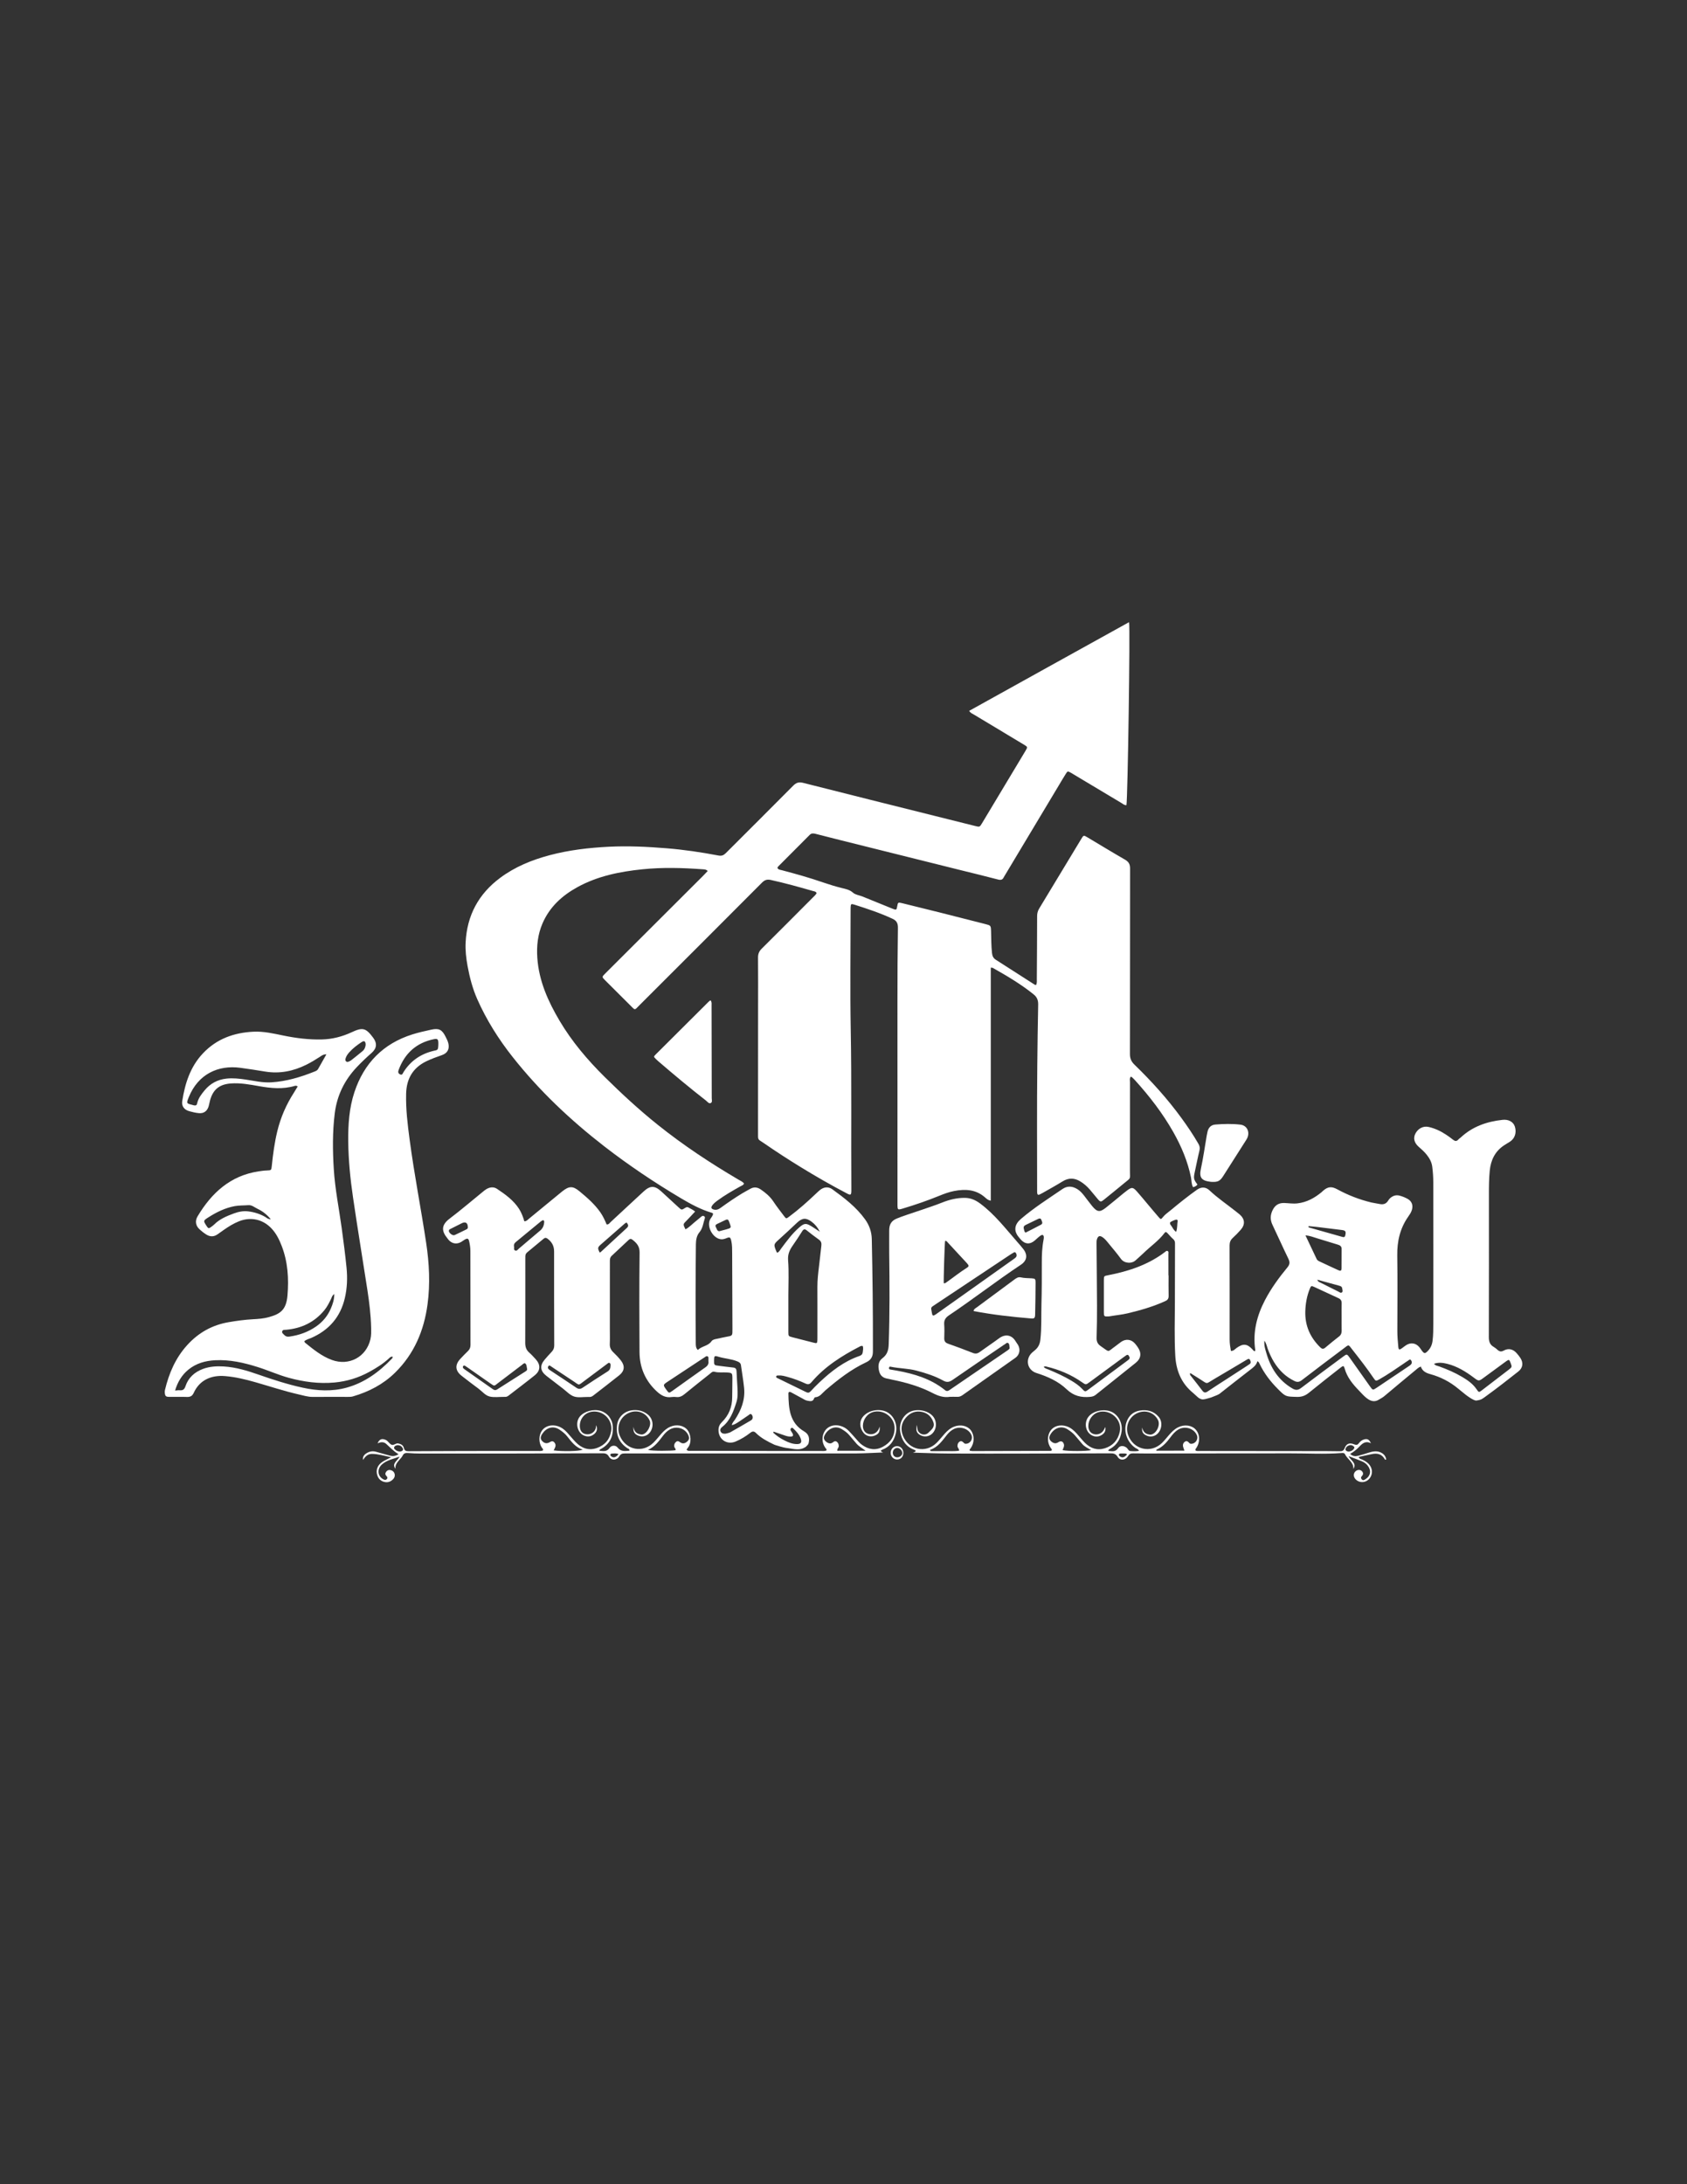 <?xml version="1.0" encoding="utf-8"?>
<!-- Generator: Adobe Illustrator 25.2.0, SVG Export Plug-In . SVG Version: 6.00 Build 0)  -->
<svg version="1.1" id="Layer_1" xmlns="http://www.w3.org/2000/svg" xmlns:xlink="http://www.w3.org/1999/xlink" x="0px" y="0px"
	 viewBox="0 0 612 792" style="enable-background:new 0 0 612 792;" xml:space="preserve">
<rect x="0" y="0" width="612" height="792" fill="#333333" stroke="none"/>
<style type="text/css">
	.st0{fill:#FFFFFF;}
</style>
<g>
	<g id="j8eHAj_1_">
		<g>
			<path class="st0" d="M253.17,489.52c1.38-1.45,3.69-1.38,4.94-3.18c0.4-0.57,1.13-0.71,1.8-0.85c1.56-0.33,3.12-0.69,4.69-0.97
				c0.74-0.13,1.08-0.49,1.09-1.22c0-0.49,0.02-0.98,0.02-1.47c-0.03-9.1-0.06-18.19-0.1-27.29c-0.01-1.53,0.03-3.08-0.32-4.59
				c-0.32-1.38-0.54-1.47-1.84-0.95c-0.58,0.23-1.16,0.41-1.79,0.37c-2.98-0.2-5.43-4.59-4.05-7.21c0.36-0.69,1.02-1.24,1.07-2.07
				c-0.16-0.26-0.4-0.31-0.63-0.38c-3.91-1.18-7.47-3.11-10.96-5.18c-9.68-5.75-19.02-12-27.91-18.89
				c-12.28-9.52-23.53-20.13-33.19-32.35c-5.13-6.48-9.51-13.44-12.86-21c-1.69-3.82-2.75-7.88-3.51-12
				c-0.52-2.85-0.85-5.7-0.7-8.61c0.5-9.75,4.68-17.52,12.49-23.34c5.4-4.03,11.52-6.52,17.98-8.24c7.04-1.87,14.21-2.7,21.47-3.07
				c7.02-0.35,14.01-0.01,20.98,0.56c6.3,0.51,12.56,1.44,18.77,2.62c1.24,0.24,1.93-0.11,2.73-0.9
				c8.12-8.13,16.29-16.22,24.38-24.39c1.14-1.16,2.12-1.45,3.7-1.04c15.89,4.04,31.8,7.99,47.7,11.97
				c4.88,1.22,9.77,2.44,14.65,3.66c1.62,0.4,1.64,0.41,2.49-1.01c5.26-8.74,10.51-17.48,15.75-26.23c0.83-1.39,0.83-1.43-0.55-2.26
				c-6.05-3.64-12.11-7.27-18.17-10.91c-0.56-0.34-1.24-0.54-1.69-1.35c19.32-10.74,38.62-21.42,57.99-32.15
				c0.46,1.88-0.49,64.12-0.95,66.35c-0.74,0.08-1.25-0.44-1.8-0.77c-5.8-3.46-11.6-6.94-17.4-10.41c-0.32-0.19-0.63-0.39-0.95-0.57
				c-1.17-0.63-1.19-0.64-1.88,0.45c-0.79,1.25-1.54,2.52-2.29,3.78c-6.54,10.91-13.08,21.81-19.62,32.72
				c-0.19,0.32-0.4,0.62-0.56,0.95c-0.45,0.95-1.09,1.08-2.1,0.81c-4.51-1.19-9.05-2.27-13.58-3.4
				c-14.41-3.59-28.82-7.19-43.23-10.78c-3.16-0.79-6.31-1.59-9.46-2.4c-0.75-0.19-1.4-0.23-2.03,0.4
				c-3.81,3.84-7.64,7.66-11.46,11.49c-0.12,0.12-0.17,0.31-0.26,0.47c0.32,0.69,1.02,0.69,1.57,0.84c5.05,1.33,10.07,2.73,15,4.44
				c2.21,0.76,4.44,1.44,6.71,2.01c1.45,0.36,2.91,0.6,4.16,1.72c0.86,0.76,2.25,0.91,3.39,1.36c3.7,1.49,7.39,3.01,11.09,4.5
				c1.19,0.48,1.32,0.38,1.54-0.89c0.25-1.48,0.3-1.54,1.74-1.19c4.54,1.1,9.07,2.22,13.59,3.36c5.54,1.39,11.07,2.81,16.61,4.22
				c2.01,0.51,2.04,0.53,2.11,2.58c0.08,2.64,0.05,5.28,0.34,7.92c0.11,1.05,0.46,1.87,1.39,2.45c4.72,3.01,9.42,6.03,14.12,9.05
				c0.09,0.06,0.23,0.05,0.48,0.1c0.38-0.7,0.27-1.5,0.27-2.26c0.05-7.56,0.1-15.12,0.11-22.68c0-1.02,0.21-1.9,0.75-2.78
				c5.1-8.4,10.17-16.82,15.26-25.24c0.84-1.39,0.86-1.4,2.24-0.58c4.54,2.7,9.05,5.46,13.63,8.09c1.33,0.77,1.84,1.63,1.84,3.2
				c-0.04,22.43,0,44.87-0.05,67.3c0,1.63,0.51,2.74,1.64,3.84c6.19,5.99,11.95,12.36,17.03,19.33c2.21,3.03,4.31,6.13,6.18,9.38
				c0.46,0.8,0.6,1.51,0.37,2.43c-0.63,2.56-1.12,5.16-1.69,7.73c-0.51,2.32-0.42,2.79,0.96,4.58c-0.35,0.54-0.89,0.78-1.59,0.98
				c-0.62-1.09-0.52-2.35-0.75-3.51c-1.19-5.84-3.47-11.25-6.38-16.41c-3.89-6.88-8.69-13.09-13.99-18.93
				c-0.33-0.36-0.69-0.7-1.05-1.03c-0.08-0.08-0.21-0.11-0.42-0.2c-0.51,0.63-0.29,1.39-0.29,2.07c-0.02,10.69,0,21.39-0.02,32.08
				c-0.01,3.32,0.49,2.32-2.2,4.57c-2.41,2.01-4.86,3.96-7.29,5.94c-0.99,0.8-1.25,0.81-2.1-0.17c-1.01-1.16-1.94-2.38-2.95-3.54
				c-1.02-1.16-2.16-2.18-3.49-2.98c-2.14-1.29-4.23-1.34-6.41,0.01c-2.35,1.46-4.78,2.78-7.17,4.15c-0.37,0.21-0.75,0.41-1.14,0.6
				c-0.52,0.25-0.83,0.07-0.89-0.5c-0.04-0.37-0.03-0.74-0.03-1.1c0-15.06-0.1-30.12,0.06-45.17c0.08-7.37,0.16-14.75,0.32-22.12
				c0.03-1.56-0.43-2.7-1.64-3.67c-4.61-3.72-9.69-6.71-14.83-9.61c-0.14-0.08-0.35-0.04-0.72-0.08c0,28.16,0,56.25,0,84.48
				c-0.99-0.13-1.53-0.68-2.05-1.14c-3.32-2.95-7.18-3.14-11.27-2.35c-1.88,0.37-3.66,1.03-5.42,1.75
				c-4.27,1.74-8.62,3.23-13.03,4.56c-2.06,0.62-2.07,0.61-2.08-1.63c0-0.06,0-0.12,0-0.18c-0.01-24.46-0.02-48.92-0.01-73.38
				c0-8.85,0.04-17.7,0.17-26.55c0.02-1.65-0.47-2.6-1.96-3.29c-4.47-2.08-9.12-3.62-13.8-5.11c-1.25-0.4-1.34-0.28-1.4,1.05
				c-0.02,0.55-0.01,1.11-0.01,1.66c0,14.2-0.21,28.4,0.05,42.59c0.36,19.11,0.09,38.21,0.22,57.32c0,0.43,0.01,0.86,0,1.29
				c-0.05,1.36-0.27,1.5-1.53,0.84c-5.72-2.99-11.31-6.2-16.81-9.57c-4.5-2.76-8.94-5.64-13.29-8.64c-2.42-1.67-2.22-0.92-2.22-4.12
				c0-15.06,0.01-30.12,0.02-45.17c0-6.02,0.04-12.05-0.02-18.07c-0.01-1.34,0.39-2.29,1.34-3.23c6.2-6.14,12.35-12.33,18.51-18.51
				c0.51-0.51,1.08-0.98,1.4-1.61c-0.26-0.64-0.82-0.64-1.27-0.77c-5.06-1.46-10.14-2.87-15.3-4.01c-1.41-0.31-2.26-0.02-3.23,0.95
				c-14.75,14.8-29.54,29.57-44.33,44.33c-2.07,2.07-1.53,2.09-3.6,0.05c-3.02-2.98-6.01-5.98-9.01-8.98
				c-1.19-1.19-1.18-1.2,0.04-2.42c11.79-11.76,23.58-23.53,35.37-35.29c0.6-0.6,1.18-1.22,1.83-1.9c-0.62-0.62-1.3-0.59-1.94-0.63
				c-7.24-0.53-14.49-0.73-21.73,0.01c-8.23,0.84-16.28,2.45-23.64,6.5c-5.57,3.07-10.07,7.19-12.64,13.16
				c-1.71,3.98-2.16,8.15-1.87,12.43c0.57,8.37,3.89,15.77,8.09,22.86c4.48,7.56,10.13,14.2,16.35,20.35
				c6.16,6.09,12.53,11.97,19.31,17.39c9.23,7.38,19.07,13.88,29.26,19.86c0.68,0.4,1.43,0.7,1.99,1.37
				c-0.23,0.66-0.88,0.79-1.39,1.08c-2.83,1.61-5.67,3.2-8.29,5.15c-0.69,0.51-1.38,1.05-1.87,1.76c-0.53,0.77-0.33,1.22,0.57,1.47
				c0.99,0.27,1.78-0.1,2.56-0.67c2.54-1.84,5.12-3.61,7.8-5.23c0.94-0.57,1.93-1.07,2.89-1.62c1.32-0.75,2.59-0.59,3.8,0.24
				c1.72,1.19,3.32,2.49,4.51,4.28c1.22,1.84,2.59,3.59,3.92,5.35c0.8,1.06,0.8,1.01,1.86,0.23c3.5-2.6,6.74-5.5,9.89-8.5
				c0.4-0.38,0.8-0.76,1.23-1.11c1.44-1.18,3.08-1.38,4.58-0.3c4.38,3.18,8.68,6.46,11.88,10.93c1.51,2.11,2.34,4.49,2.4,7.05
				c0.28,13.21,0.44,26.42,0.41,39.64c0,0.43-0.01,0.86-0.01,1.29c0,1.76-0.73,3.01-2.39,3.78c-5.51,2.57-10.25,6.28-14.84,10.2
				c-1.13,0.97-1.98,2.41-3.72,2.51c-0.13,0.01-0.32,0.21-0.36,0.36c-0.44,1.34-1.47,1.06-2.43,0.89c-0.73-0.13-1.36-0.55-2-0.91
				c-1.28-0.72-2.58-1.42-3.89-2.11c-0.5-0.27-1.03-0.32-1.02,0.46c0.09,5.32,0.39,10.57,5.73,13.7c1.85,1.08,1.94,2.65,1.63,4.11
				c-0.14,0.68-0.35,0.74-1.06,1.49c-2.14,1.35-3.62,0.89-7.34,0.33c-0.41,0-3.67-0.94-4.05-1.12c-2.39-1.14-4.76-2.33-6.66-4.23
				c-0.73-0.73-1.29-0.69-2.05-0.1c-1.65,1.29-3.43,2.38-5.37,3.19c-3.15,1.31-6.23-0.79-6.19-4.23c0.01-1.09,0.41-2.02,1.21-2.8
				c2.54-2.49,3.76-5.5,3.76-9.09c0-2.27,0.09-4.55,0.07-6.82c-0.01-1.9-0.12-1.98-1.94-2.11c-1.53-0.11-3.07,0.14-4.58-0.26
				c-0.75-0.2-1.24,0.43-1.76,0.84c-3.03,2.41-6.08,4.8-9.06,7.26c-0.91,0.75-1.81,1.2-3,1.06c-0.55-0.06-1.12-0.08-1.66,0
				c-2.19,0.34-3.83-0.56-5.41-2.02c-4.18-3.86-6.24-8.65-6.28-14.25c-0.08-12.05-0.11-24.09,0.03-36.14
				c0.03-2.29-1.1-3.46-2.62-4.65c-0.46-0.36-0.87-0.35-1.31,0.06c-2.06,1.94-4.11,3.88-6.19,5.8c-0.74,0.68-0.66,1.54-0.66,2.39
				c-0.01,7.99-0.01,15.98-0.01,23.97c0,1.84,0.06,3.69-0.02,5.53c-0.06,1.27,0.36,2.23,1.28,3.09c0.98,0.93,1.92,1.92,2.75,2.98
				c1.51,1.93,1.33,3.8-0.57,5.33c-3.11,2.5-6.3,4.91-9.45,7.37c-0.45,0.36-0.94,0.57-1.52,0.52c-0.18-0.02-0.37,0-0.55,0
				c-1.66-0.02-3.44,0.33-4.94-0.18c-1.49-0.51-2.7-1.86-4.02-2.87c-2-1.53-4-3.06-5.99-4.61c-2.24-1.75-2.46-3.68-0.65-5.84
				c0.83-0.99,1.7-1.94,2.59-2.88c0.63-0.66,0.91-1.39,0.91-2.31c-0.04-11.37-0.06-22.74-0.05-34.11c0-1.96-0.81-3.4-2.33-4.56
				c-0.53-0.41-0.94-0.45-1.46-0.02c-1.98,1.66-3.97,3.29-5.96,4.94c-0.46,0.38-0.68,0.85-0.68,1.44c0,0.43-0.01,0.86-0.01,1.29
				c0,10.02,0.02,20.04-0.03,30.05c-0.01,1.46,0.34,2.6,1.45,3.57c0.83,0.73,1.57,1.56,2.32,2.37c1.88,2.06,1.81,4.17-0.34,5.89
				c-3.11,2.5-6.31,4.9-9.47,7.34c-0.4,0.31-0.84,0.51-1.36,0.46c-0.12-0.01-0.25,0-0.37,0c-1.72-0.02-3.51,0.26-5.14-0.13
				c-1.58-0.38-2.7-1.85-4.03-2.84c-2.07-1.54-4.13-3.09-6.16-4.69c-2.33-1.83-2.47-3.95-0.44-6.13c0.88-0.94,1.77-1.88,2.71-2.77
				c0.67-0.64,0.98-1.34,0.97-2.27c-0.02-11.37-0.01-22.74-0.04-34.11c0-1.1-0.17-2.21-0.4-3.28c-0.27-1.29-0.64-1.41-1.75-0.74
				c-0.42,0.25-0.81,0.57-1.23,0.81c-1.62,0.9-3.27,0.62-4.5-0.75c-0.16-0.18-0.3-0.39-0.45-0.58c-2.07-2.54-2.4-4.73,0.8-7.15
				c4.11-3.11,8.03-6.48,12.04-9.73c0.43-0.35,0.86-0.71,1.33-0.99c1.25-0.73,2.61-0.89,3.83-0.08c3.02,2.02,5.97,4.12,7.99,7.26
				c0.9,1.41,1.46,2.95,1.92,4.51c0.81-0.01,1.19-0.55,1.65-0.92c3.9-3.19,7.79-6.39,11.68-9.59c0.14-0.12,0.29-0.23,0.43-0.35
				c2.45-1.96,3.84-2.01,6.2-0.06c2.79,2.31,5.54,4.68,7.63,7.69c0.95,1.37,1.64,2.87,2.25,4.36c0.76,0.09,1.04-0.47,1.42-0.82
				c4.02-3.71,8-7.45,12.03-11.15c2.38-2.19,4.03-2.16,6.4,0.02c2.08,1.91,4.16,3.83,6.24,5.74c1.11,1.02,1.12,1.03,2.4,0.22
				c0.4-0.25,0.76-0.4,1.19-0.16c0.84,0.48,1.73,0.87,2.43,1.48c-1.08,1.15-2.05,2.23-3.08,3.27c-1.33,1.33-1.35,1.31-0.42,3.18
				c1.43-0.75,2.49-1.97,3.74-2.94c0.68-0.53,1.32-1.11,1.98-1.65c0.29-0.24,0.6-0.41,1-0.19c0.44,0.24,0.37,0.61,0.25,0.95
				c-0.55,1.66-0.68,3.45-1.91,4.91c-1.01,1.19-1.26,2.79-1.28,4.35c-0.12,12.05-0.15,24.09-0.04,36.14
				C252.45,488.02,252.41,488.78,253.17,489.52z M286,469.68C286,469.68,285.99,469.68,286,469.68c0,4.43-0.01,8.85,0,13.28
				c0,1.56,0.03,1.56,1.56,1.96c2.56,0.66,5.11,1.31,7.67,1.96c1.14,0.29,1.23,0.21,1.3-1c0.02-0.43,0.01-0.86,0.01-1.29
				c0-5.96,0.02-11.92-0.01-17.88c-0.01-2.53,0.28-5.02,0.58-7.52s0.55-5,0.86-7.5c0.12-0.94-0.09-1.63-0.91-2.21
				c-1.51-1.06-2.96-2.2-4.4-3.35c-0.7-0.55-1.15-0.47-1.62,0.28c-1.12,1.76-2.25,3.52-3.46,5.23c-1.14,1.62-1.84,3.16-1.68,5.34
				C286.23,461.18,286,465.44,286,469.68z M265.47,516.77c0.19-0.92,0.73-1.37,1.1-1.92c2.34-3.52,3.8-7.31,3.37-11.61
				c-0.28-2.74-0.77-5.46-1.14-8.2c-0.11-0.78-0.59-1.1-1.27-1.38c-2.22-0.93-4.65-1.01-6.93-1.71c-1.43-0.44-1.52-0.29-1.55,1.27
				c-0.03,1.8,0.01,1.83,1.76,2.03c1.71,0.19,3.41,0.46,5.12,0.62c0.93,0.08,1.24,0.51,1.27,1.41c0.06,1.96,0.24,3.92,0.33,5.88
				c0.08,1.78,0.17,3.58-0.38,5.29c-1.07,3.33-2.22,6.65-5.13,8.94c-0.55,0.43-0.97,1.05-0.56,1.77c0.37,0.65,1.07,0.77,1.78,0.69
				c0.18-0.02,0.36-0.07,0.54-0.12c0.41-0.13,0.85-0.21,1.21-0.41c2.51-1.42,5.01-2.85,7.49-4.32c0.65-0.39,0.77-1.22,0.32-1.91
				c-0.49-0.75-0.95-0.15-1.36,0.13c-1.17,0.78-2.32,1.62-3.5,2.38C267.21,516.05,266.51,516.56,265.47,516.77z M312.95,488.06
				c-0.49-0.09-0.76,0.04-1.04,0.19c-6.52,3.38-12.69,7.25-17.51,12.92c-0.69,0.81-1.25,0.94-2.18,0.51
				c-2.06-0.95-4.18-1.76-6.37-2.36c-1.12-0.31-2.24-0.65-3.43-0.57c-0.29,0.02-0.67-0.06-0.8,0.28c-0.18,0.5,0.28,0.61,0.59,0.76
				c3.41,1.67,6.84,3.32,10.25,5c0.64,0.32,1.1,0.26,1.61-0.29c1.04-1.13,2.11-2.23,3.23-3.28c4.27-4.02,8.85-7.6,14.49-9.54
				c0.75-0.26,1.13-0.69,1.2-1.42C313.05,489.54,313.28,488.81,312.95,488.06z M257,493.64c0-0.28,0.02-0.4,0-0.52
				c-0.08-0.45,0.23-1.06-0.35-1.32c-0.45-0.2-0.78,0.25-1.15,0.44c-0.16,0.08-0.31,0.2-0.46,0.3c-4.25,2.8-8.51,5.61-12.76,8.42
				c-1.82,1.2-1.81,1.21-0.5,3.02c0.88,1.22,0.9,1.24,2.12,0.37c4-2.85,7.98-5.73,12-8.55C256.77,495.2,257.15,494.5,257,493.64z
				 M190.44,494.31c-0.49-0.01-0.76,0.37-1.1,0.62c-2.94,2.22-5.86,4.46-8.8,6.68c-1.28,0.97-1.08,1.13-2.67,0.01
				c-2.67-1.86-5.33-3.73-8-5.59c-0.35-0.25-0.7-0.49-1.07-0.72c-0.27-0.17-0.56-0.28-0.79,0.07c-0.19,0.31-0.09,0.58,0.13,0.82
				c0.08,0.09,0.18,0.17,0.28,0.24c3.47,2.43,6.93,4.86,10.39,7.3c0.5,0.35,0.96,0.45,1.52,0.09c3.41-2.18,6.84-4.34,10.26-6.52
				c0.37-0.23,0.75-0.51,0.61-1.02C191.02,495.61,191.14,494.79,190.44,494.31z M221.5,495.1c-0.01-0.23,0.05-0.65-0.33-0.86
				c-0.4-0.22-0.68,0.14-0.96,0.34c-2.71,2.01-5.39,4.05-8.1,6.05c-2.53,1.87-1.7,1.77-4.17,0.16c-2.67-1.74-5.3-3.54-7.97-5.29
				c-0.31-0.2-0.7-0.66-1.07-0.06c-0.27,0.44-0.12,0.82,0.25,1.13c0.19,0.15,0.4,0.29,0.6,0.42c3.12,2.06,6.25,4.11,9.34,6.21
				c0.84,0.57,1.49,0.52,2.32-0.04c2.95-1.98,5.94-3.91,8.94-5.81C221.19,496.85,221.5,496.15,221.5,495.1z M281.95,454.26
				c0.77-0.33,1.02-0.99,1.41-1.51c2.02-2.7,4-5.43,6.56-7.66c1.87-1.62,2.49-1.65,4.56-0.37c0.9,0.55,1.78,1.16,2.92,1.91
				c-0.79-1.59-1.7-2.67-2.93-3.6c-2.06-1.55-3.44-1.44-5.34,0.34c-2.09,1.97-4.19,3.95-6.33,5.87c-2.21,1.98-2.23,1.96-1.07,4.73
				C281.75,454.03,281.8,454.07,281.95,454.26z M186.5,452.22c0.07,0.21-0.25,0.91,0.35,1.21c0.62,0.31,0.98-0.33,1.37-0.66
				c2.58-2.17,5.12-4.39,7.71-6.54c1.04-0.86,1.44-1.95,1.49-3.21c0.02-0.41-0.24-0.71-0.72-0.45c-0.21,0.12-0.42,0.25-0.61,0.41
				c-2.98,2.45-5.95,4.92-8.94,7.37C186.65,450.77,186.29,451.22,186.5,452.22z M227.3,443.28c-0.21,0.12-0.44,0.21-0.62,0.36
				c-2.95,2.57-5.9,5.14-8.83,7.73c-1.07,0.95-1.07,1.31-0.32,2.79c0.11-0.04,0.26-0.04,0.34-0.11c3.19-2.94,6.37-5.89,9.57-8.83
				C228.19,444.52,227.84,443.93,227.3,443.28z M280.66,519.13c-0.06,0.11-0.11,0.22-0.17,0.34c1.23,1.19,2.66,2.11,4.19,2.88
				c1.37,0.69,2.8,1.26,4.38,1.28c1.43,0.02,1.91-0.6,1.43-1.96c-0.53-1.48-1.57-2.62-2.69-3.68c-0.23-0.22-0.51-0.4-0.8-0.14
				c-0.24,0.22-0.31,0.55-0.15,0.84c0.2,0.38,0.48,0.71,0.67,1.1c0.38,0.79,0.16,1.11-0.75,1.12c-0.68,0.01-1.34-0.15-1.98-0.37
				C283.41,520.07,282.03,519.6,280.66,519.13z M169.72,444.9c-0.05-1.49-0.84-2.01-2.18-1.36c-1.31,0.64-2.61,1.3-3.91,1.97
				c-0.32,0.16-0.71,0.27-0.79,0.69c-0.15,0.77,1.33,1.98,2.07,1.65c1.44-0.65,2.85-1.37,4.27-2.06
				C169.52,445.62,169.8,445.4,169.72,444.9z M260.98,446.45c0.24-0.07,0.35-0.11,0.47-0.14c0.71-0.19,1.42-0.36,2.12-0.56
				c1.73-0.5,1.75-0.53,1.12-2.26c-0.08-0.23-0.19-0.45-0.27-0.68c-0.19-0.6-0.57-0.75-1.13-0.49c-1.05,0.49-2.1,0.99-3.14,1.49
				c-0.52,0.25-0.77,0.6-0.44,1.17C260.07,445.56,260.11,446.45,260.98,446.45z"/>
			<path class="st0" d="M515.43,495.52c-0.88,0.31-1.43,0.9-2.04,1.4c-3.5,2.9-7.01,5.8-10.48,8.73c-0.7,0.59-1.07,0.94-2.06,1.5
				c-0.88,0.53-1.28,0.77-1.94,0.88c-2.3,0.39-4.32-2.16-5.85-3.73c-2.29-2.36-4.36-4.83-5.26-8.09c-0.28-1.01-0.52-1.06-1.4-0.36
				c-3.87,3.03-7.74,6.06-11.55,9.16c-1.31,1.07-2.62,1.56-4.34,1.51c-4.11-0.11-4.12-0.03-7.02-2.96
				c-2.66-2.68-4.93-5.64-6.56-9.06c-0.16-0.33-0.27-0.69-0.79-0.91c-0.37,1.48-1.54,2.29-2.65,3.15c-3.73,2.91-7.48,5.8-11.18,8.74
				c-1.11,0.6-1.4,0.6-2.97,1.26c-1.62,0.45-1.87,0.58-2.78,0.68c-1.48,0.17-2.59-1.4-3.69-2.29c-4.32-3.49-6.2-8.13-6.51-13.52
				c-0.37-6.51-0.16-13.02-0.14-19.54c0.02-7.07,0.02-14.13,0.04-21.2c0-0.65-0.15-1.14-0.69-1.6c-0.74-0.63-1.35-1.42-2.04-2.12
				c-0.3-0.31-0.63-0.64-1.05-0.09c-2.2,2.92-5.26,4.96-7.83,7.51c-0.83,0.82-1.76,1.54-2.59,2.35c-1.5,1.45-4.23,1.19-5.39-0.42
				c-1.47-2.04-3.13-3.94-4.72-5.9c-0.62-0.76-1.24-1.53-2.09-2.06c-0.93-0.57-1.45-0.37-1.85,0.63c-0.24,0.59-0.21,1.21-0.21,1.82
				c0.06,7.5,0.14,14.99,0.17,22.49c0.01,3.87-0.03,7.74-0.15,11.6c-0.04,1.38,0.38,2.28,1.53,3.06c3.44,2.32,2.13,2.23,5.35-0.05
				c0.7-0.5,1.35-1.06,2.06-1.55c1.68-1.15,3.63-0.91,4.96,0.61c0.36,0.41,0.69,0.86,1.01,1.32c1.46,2.09,1.25,4.11-0.71,5.69
				c-4.83,3.89-9.7,7.74-14.54,11.62c-0.6,0.48-1.23,0.65-2.01,0.73c-3.25,0.3-5.99-0.33-8.51-2.74c-3.04-2.91-6.91-4.63-10.94-5.9
				c-3.39-1.07-4.21-5.01-1.6-7.42c0.36-0.33,0.76-0.63,1.13-0.95c1.12-0.97,1.69-2.16,1.86-3.67c0.5-4.35,0.28-8.72,0.4-13.08
				c0.14-4.97,0.14-9.95,0.13-14.93c-0.01-2.77,0.1-5.52,0.63-8.25c0.06-0.3,0.1-0.61,0.1-0.91c-0.02-0.85-0.47-1.11-1.19-0.62
				c-0.7,0.48-1.33,1.09-1.97,1.66c-1.81,1.64-3.69,1.53-5.27-0.32c-0.2-0.23-0.39-0.48-0.59-0.71c-2.14-2.49-1.49-4.79,0.68-6.65
				c4.73-4.06,9.97-7.37,15.09-10.87c1.78-1.22,3.58-1.08,5.36,0c1.01,0.61,1.8,1.48,2.52,2.41c0.98,1.26,1.92,2.56,2.93,3.79
				c1.78,2.16,2.76,2.29,4.93,0.58c2.17-1.71,4.28-3.5,6.42-5.25c0.43-0.35,0.87-0.69,1.31-1.02c1.67-1.25,2.12-1.23,3.54,0.36
				c1.35,1.51,2.63,3.09,3.94,4.64c1.31,1.55,2.6,3.11,3.93,4.64c0.8,0.93,0.85,0.93,1.59,0.01c0.82-1.02,1.91-1.73,2.9-2.55
				c3.07-2.55,6.18-5.05,9.45-7.36c1.69-1.19,3.3-0.93,4.5,0.21c2.96,2.79,6.33,5.06,9.51,7.58c0.48,0.38,0.97,0.75,1.44,1.15
				c1.94,1.68,2.1,3.68,0.38,5.62c-0.89,1.01-1.84,1.99-2.84,2.9c-0.84,0.76-1.17,1.6-1.17,2.75c0.04,11.37,0.02,22.74,0.02,34.11
				c0,1.41,0.21,2.78,0.46,4.14c0.97,0.03,1.44-0.63,2.01-1.05c2.42-1.75,3.92-1.61,5.89,0.58c0.2,0.22,0.36,0.5,0.69,0.55
				c0.23-0.04,0.28-0.22,0.25-0.4c-0.97-6.46,0.57-12.45,3.53-18.13c2.23-4.26,5.06-8.14,8.12-11.84c0.87-1.05,0.97-1.88,0.38-3.1
				c-1.99-4.08-3.83-8.24-5.79-12.34c-0.87-1.81-0.83-3.49,0.03-5.29c0.88-1.83,2.23-2.69,4.23-2.63c1.59,0.05,3.14,0.32,4.77,0.14
				c3.39-0.39,6.17-1.92,8.73-4.02c0.19-0.16,0.35-0.34,0.54-0.5c1.75-1.55,3.08-1.74,5.19-0.59c3.91,2.13,8.01,3.72,12.33,4.77
				c1.01,0.24,2.05,0.35,3.07,0.57c1.36,0.29,2.41-0.08,3.13-1.31c0.18-0.31,0.43-0.61,0.7-0.85c0.98-0.83,2.06-1.22,3.39-0.88
				c1.02,0.27,1.98,0.66,2.89,1.16c1.57,0.86,2.1,2.37,1.56,4.08c-0.28,0.9-0.81,1.66-1.33,2.41c-2.97,4.24-4.04,8.95-3.96,14.1
				c0.14,9.09,0.05,18.19,0.03,27.29c0,1.91,0.16,3.81,0.34,5.7c0.11,1.21,0.36,1.28,1.35,0.58c0.5-0.35,0.97-0.76,1.49-1.09
				c1.69-1.08,3.5-0.81,4.79,0.7c0.32,0.37,0.57,0.8,0.86,1.2c0.88,1.2,1.21,1.25,2.25,0.17c0.97-1,1.51-2.21,1.69-3.6
				c0.28-2.14,0.27-4.29,0.28-6.44c0.01-17.02,0.02-34.05-0.01-51.07c0-1.9-0.14-3.81-0.38-5.7c-0.2-1.61-0.98-3.02-1.99-4.3
				c-0.88-1.11-1.95-2.03-3.01-2.98c-1.59-1.43-1.96-3.14-1.07-4.78c0.98-1.82,2.85-2.77,4.78-2.33c2.24,0.51,4.3,1.47,6.21,2.73
				c0.87,0.58,1.73,1.17,2.54,1.83c0.72,0.59,1.35,0.78,2.03-0.03c0.23-0.28,0.57-0.46,0.84-0.71c4.28-3.99,9.48-5.78,15.17-6.4
				c2.21-0.24,3.92,0.73,4.47,2.44c0.7,2.2,0,4.34-1.81,5.5c-0.72,0.46-1.48,0.88-2.19,1.36c-3.24,2.19-4.74,5.35-5.11,9.16
				c-0.27,2.76-0.3,5.52-0.3,8.28c0.01,17.33,0.03,34.66-0.03,51.99c-0.01,1.65,0.39,2.84,1.84,3.65c0.48,0.27,0.9,0.64,1.31,1.01
				c0.72,0.65,1.36,0.77,2.3,0.25c1.69-0.92,3.36-0.5,4.63,0.95c0.49,0.55,0.96,1.13,1.36,1.74c1.15,1.76,0.91,3.63-0.74,4.92
				c-3.72,2.92-7.44,5.85-11.27,8.62c-1.76,1.27-1.99,1.66-3.97,1.91c-0.9,0.11-3.45-1.76-4.07-2.28c-0.85-0.71-1.73-1.38-2.58-2.09
				c-2.93-2.43-6.24-4.14-9.89-5.16C517.42,497.89,516.02,497.26,515.43,495.52z M486.71,477.54L486.71,477.54
				c0-1.66-0.03-3.32,0.01-4.98c0.02-0.92-0.34-1.47-1.18-1.85c-2.91-1.32-5.79-2.7-8.69-4.02c-1.17-0.54-1.24-0.48-1.73,0.73
				c-1.04,2.6-1.51,5.3-1.59,8.09c-0.15,5.17,1.76,9.45,5.41,13.03c0.64,0.63,1.11,0.74,1.85,0.11c1.63-1.4,3.32-2.73,5.01-4.06
				c0.7-0.55,0.93-1.23,0.92-2.09C486.69,480.86,486.71,479.2,486.71,477.54z M458.69,486.14c-0.17,1.76,0.3,3.04,0.66,4.32
				c1.56,5.52,4.45,10.07,9.54,13.03c1.17,0.68,2.04,0.62,3.14-0.22c5.03-3.83,10.13-7.58,15.22-11.35c1.36-1.01,1.38-1.01,2.39,0.4
				c2.46,3.45,4.9,6.92,7.35,10.38c1.01,1.43,1.03,1.44,2.42,0.51c3.83-2.56,7.66-5.13,11.48-7.7c0.36-0.24,0.74-0.47,1.01-0.8
				c0.41-0.49,0.3-1.1-0.05-1.54c-0.39-0.48-0.76,0.05-1.09,0.24c-0.53,0.31-1.02,0.69-1.53,1.03c-2.89,1.97-5.77,3.97-8.82,5.7
				c-1.27,0.73-1.35,0.68-2.19-0.56c-2.34-3.46-4.92-6.75-7.5-10.04c-1.71-2.18-1.23-2.11-3.47-0.43
				c-5.01,3.76-10.03,7.52-14.99,11.35c-0.91,0.7-1.67,0.79-2.67,0.3c-1.5-0.74-2.87-1.65-4.1-2.79c-2.67-2.49-4.39-5.58-5.62-8.97
				C459.56,488.16,459.45,487.23,458.69,486.14z M473.58,447.94c1.45,3.06,2.76,5.83,4.07,8.59c0.19,0.41,0.54,0.64,0.95,0.83
				c2.28,1.06,4.55,2.15,6.84,3.18c0.97,0.44,1.22,0.28,1.24-0.78c0.05-2.27-0.01-4.55,0.03-6.82c0.02-1.02-0.55-1.38-1.39-1.63
				c-2.59-0.78-5.16-1.59-7.74-2.37C476.42,448.59,475.29,448.1,473.58,447.94z M520.23,494.51c0.51,0.71,1.24,0.73,1.84,0.95
				c2.89,1.04,5.7,2.24,8.35,3.81c2.01,1.19,3.92,2.52,5.26,4.5c0.79,1.16,0.83,1.18,1.92,0.35c3.27-2.48,6.53-4.98,9.78-7.5
				c1.18-0.92,1.17-0.98,0.6-2.48c-0.45-1.21-0.58-1.27-1.65-0.49c-2.68,1.94-5.34,3.91-8.01,5.87c-1.86,1.37-1.85,1.37-3.68,0
				c-2.91-2.18-5.98-4.07-9.55-4.98C523.51,494.14,521.9,493.93,520.23,494.51z M378.61,495.65c0.58,0.63,1.32,0.77,1.98,1.04
				c2.77,1.17,5.51,2.41,8.09,3.96c1.37,0.82,2.7,1.71,3.81,2.88c1.15,1.21,1.16,1.22,2.43,0.28c4.59-3.4,9.17-6.8,13.75-10.2
				c0.3-0.22,0.6-0.43,0.87-0.68c0.47-0.44,0.23-0.89-0.04-1.32c-0.33-0.53-0.7-0.34-1.08-0.07c-0.35,0.25-0.7,0.5-1.05,0.75
				c-4.06,2.98-8.11,5.96-12.17,8.94c-1.29,0.94-1.3,0.94-2.66-0.01c-3.92-2.75-8.24-4.57-12.88-5.68
				C379.37,495.47,379.07,495.38,378.61,495.65z M431.78,497.86c-0.23,0.57,0.03,0.78,0.2,1.01c1.39,1.79,2.82,3.55,4.18,5.36
				c0.6,0.81,1.12,0.88,1.96,0.31c2.23-1.52,4.51-2.95,6.77-4.41c2.47-1.6,4.93-3.2,7.4-4.8c0.36-0.23,0.71-0.47,1.06-0.72
				c0.61-0.44,0.36-1,0.13-1.48c-0.33-0.67-0.82-0.31-1.23-0.07c-3.9,2.31-7.78,4.65-11.69,6.93c-3.44,2-2.12,2.03-5.57-0.11
				C433.92,499.21,432.87,498.54,431.78,497.86z M474.71,444.6c-0.01,0.15-0.02,0.29-0.02,0.44c4.11,1.16,8.21,2.3,12.31,3.48
				c0.8,0.23,0.96-0.17,1.08-0.78c0.24-1.2,0-1.56-1.21-1.72c-2.91-0.37-5.82-0.74-8.74-1.08
				C476.99,444.8,475.85,444.71,474.71,444.6z M372.05,446.96c1.79-0.92,3.69-1.87,5.57-2.87c0.87-0.47,0.37-1.15,0.15-1.76
				c-0.23-0.67-0.72-0.55-1.19-0.33c-1.49,0.71-2.97,1.46-4.47,2.16c-0.67,0.32-0.9,0.77-0.67,1.48
				C371.59,446.03,371.46,446.51,372.05,446.96z M477.89,464.03c0.2,0.67,0.57,0.78,0.89,0.94c2.25,1.13,4.49,2.26,6.75,3.37
				c0.42,0.21,0.88,0.66,1.33,0.25c0.4-0.37,0.1-0.92,0.05-1.4c-0.08-0.69-0.58-0.85-1.14-1
				C483.23,465.51,480.7,464.8,477.89,464.03z M426.66,446.7c0.53-1.43,0.33-2.74,0.57-3.98c0.05-0.27-0.15-0.45-0.43-0.48
				c-0.38-0.04-2.22,0.76-2.31,1.04c-0.18,0.62,0.32,1.02,0.6,1.46C425.49,445.36,425.79,446.05,426.66,446.7z"/>
			<path class="st0" d="M108,393.94c-0.5-0.31-0.81-0.27-1.1-0.18c-4.31,1.28-8.62,0.85-12.95,0.08c-3.38-0.6-6.77-1.23-10.24-0.97
				c-4.1,0.31-6.43,2.17-7.51,6.13c-0.19,0.71-0.3,1.44-0.51,2.15c-0.53,1.76-1.76,2.66-3.59,2.48c-1.15-0.11-2.3-0.39-3.42-0.7
				c-1.84-0.5-2.87-1.82-2.57-3.69c1.01-6.4,2.92-12.44,7.52-17.3c4.98-5.26,11.23-7.49,18.31-7.84c3.73-0.18,7.32,0.67,10.93,1.41
				c4.58,0.94,9.2,1.51,13.89,1.4c3.82-0.09,7.39-1.02,10.83-2.62c4.01-1.87,5.12-1.56,7.77,1.97c1.5,2,1.37,3.85-0.54,5.53
				c-1.85,1.63-3.63,3.31-5.33,5.1c-4.49,4.74-7.23,10.27-8.05,16.81c-0.84,6.74-0.77,13.47-0.35,20.23
				c0.45,7.24,1.91,14.35,2.89,21.52c0.64,4.74,1.27,9.49,1.74,14.26c0.36,3.71,0.23,7.35-0.62,10.97
				c-1.61,6.91-5.77,11.65-12.22,14.48c-0.83,0.36-1.75,0.54-2.48,1.18c0.1,0.22,0.14,0.43,0.26,0.53c3.02,2.42,6.01,4.89,9.71,6.25
				c6.23,2.29,12.48-1.04,14-7.46c0.34-1.45,0.3-2.93,0.26-4.4c-0.11-4.49-0.66-8.94-1.33-13.37c-1.72-11.22-3.59-22.43-5.23-33.66
				c-0.99-6.74-1.67-13.53-1.74-20.36c-0.06-6.05,0.33-12.07,2.24-17.84c3.47-10.49,10.43-17.62,21.06-20.96
				c2.22-0.7,4.51-1.2,6.78-1.7c2.78-0.62,3.95-0.03,5.2,2.48c0.38,0.77,0.79,1.52,1.01,2.37c0.54,2.07-0.23,3.65-2.27,4.36
				c-1.91,0.67-3.81,1.35-5.65,2.23c-4.95,2.38-7.24,6.38-7.37,11.79c-0.14,5.61,0.54,11.15,1.28,16.69
				c1.66,12.54,4.12,24.95,6,37.45c1.11,7.38,1.48,14.79,0.49,22.21c-1.28,9.54-4.85,18-11.81,24.82c-4.3,4.21-9.51,6.91-15.27,8.58
				c-0.6,0.17-1.21,0.17-1.83,0.17c-4.24,0-8.48-0.02-12.72,0.01c-1.81,0.01-3.51-0.54-5.24-0.93c-5.27-1.21-10.4-2.92-15.59-4.4
				c-3.61-1.03-7.24-1.91-10.99-2.22c-5.04-0.42-9.25,1.45-11.36,6.06c-0.57,1.25-1.32,1.54-2.54,1.5c-2.15-0.08-4.3,0-6.45-0.03
				c-1.11-0.01-1.4-0.3-1.51-1.38c-0.04-0.36-0.03-0.75,0.05-1.1c1.45-6.06,3.83-11.63,8.1-16.32c4.09-4.49,9.05-7.26,15.03-8.28
				c2.91-0.5,5.82-0.9,8.77-1.06c1.96-0.1,3.93-0.24,5.83-0.78c4.08-1.14,6.28-2.57,6.72-7.86c0.51-6.08,0.14-12.17-2.11-17.97
				c-0.87-2.24-1.92-4.4-3.57-6.19c-3.16-3.44-7.6-4.45-11.94-2.71c-1.95,0.78-3.72,1.88-5.44,3.08c-0.76,0.53-1.51,1.06-2.26,1.6
				c-1.36,0.99-2.78,0.97-4.14,0.11c-0.93-0.59-1.81-1.29-2.6-2.05c-1.27-1.23-1.53-2.93-0.54-4.57
				c5.08-8.47,11.84-14.71,22.04-16.27c1.03-0.16,2.06-0.31,3.11-0.34c1.58-0.05,1.59-0.09,1.76-1.67c0.43-4.22,0.99-8.4,1.99-12.54
				c1.22-5.02,3.23-9.65,6.02-13.98C107.05,395.49,107.49,394.76,108,393.94z M118.41,382.3c-1.23,0.01-1.79,0.53-2.38,0.92
				c-1.6,1.04-3.22,2.02-4.93,2.87c-4.69,2.32-9.6,3.32-14.83,2.48c-3.03-0.49-6.06-0.98-9.1-1.38
				c-8.12-1.08-15.28,2.36-18.64,10.54c-1.07,2.6-0.88,2.33,1.76,3.06c0.06,0.02,0.12,0.02,0.18,0.03c0.57,0.1,0.93-0.08,1.05-0.71
				c0.39-1.87,1.54-3.33,2.71-4.75c2.05-2.47,4.67-3.89,7.9-4.25c2.35-0.26,4.66,0,6.97,0.34c3.09,0.45,6.14,1.2,9.31,1.01
				c5.47-0.33,10.61-1.88,15.65-3.89c0.51-0.2,1.04-0.4,1.33-0.93C116.35,385.95,117.31,384.25,118.41,382.3z M142.42,491.95
				c-0.62-0.12-1.01,0.31-1.39,0.67c-2.1,1.92-4.49,3.42-6.97,4.78c-3.98,2.19-8.24,3.5-12.76,3.91
				c-5.63,0.51-11.13-0.23-16.57-1.72c-3.86-1.06-7.49-2.72-11.3-3.91c-5-1.57-10.07-2.72-15.37-2.45
				c-3.57,0.18-6.91,1.11-9.73,3.42c-2.38,1.95-3.89,4.47-4.82,7.57c0.72-0.05,1.21-0.15,1.67-0.1c1.15,0.11,1.71-0.29,2.1-1.46
				c1.04-3.1,3.28-5.13,6.32-6.27c2.46-0.92,5.02-1.06,7.62-0.9c4.33,0.27,8.43,1.51,12.5,2.93c5.27,1.84,10.58,3.56,16.04,4.75
				c5.34,1.17,10.7,1.46,16.04-0.02c6.54-1.82,11.76-5.7,16.38-10.51C142.34,492.45,142.51,492.27,142.42,491.95z M159.02,378.79
				c0.05-1.93-0.19-2.27-1.61-1.98c-6.35,1.3-10.54,5.1-12.79,11.14c-0.29,0.78-0.17,1.33,0.58,1.65c0.77,0.33,0.92-0.42,1.18-0.84
				c2.54-4.04,6.17-6.55,10.77-7.68C158.81,380.69,158.93,380.9,159.02,378.79z M98.23,442.1c-1.47-1.76-3.02-2.94-4.8-3.78
				c-1.08-0.51-2.03-1.42-3.35-1.32c-1.65,0.13-3.31,0.05-4.94,0.35c-3.44,0.64-6.5,2.14-9.42,3.99c-2.03,1.29-2.03,1.29-0.76,3.24
				c0.59,0.91,0.8,0.95,1.72,0.26c0.34-0.26,0.7-0.51,1-0.81c2-2.01,4.56-3.07,7.13-4.02c1.66-0.61,3.42-0.99,5.23-0.76
				c2.22,0.27,4.3,0.92,6.25,2.05C96.77,441.6,97.2,442.1,98.23,442.1z M121.26,469.23c-0.81,0.57-0.9,1.22-1.16,1.75
				c-0.7,1.44-1.41,2.88-2.43,4.11c-3.58,4.36-8.27,6.58-13.84,7.09c-0.53,0.05-1.23-0.1-1.45,0.54c-0.22,0.62,0.41,0.97,0.76,1.36
				c0.48,0.53,1.05,0.68,1.81,0.58c3.52-0.49,6.79-1.64,9.72-3.67c2.37-1.65,4.18-3.79,5.32-6.45
				C120.7,472.92,121.27,471.25,121.26,469.23z M132.65,378.79c-0.04-1.25-0.51-1.55-1.47-0.92c-1.64,1.08-3.21,2.27-4.52,3.75
				c-0.57,0.65-1.06,1.35-1.3,2.2c-0.1,0.35-0.14,0.73,0.17,1.03c0.32,0.3,0.7,0.21,1.03,0.07c0.34-0.14,0.67-0.32,0.95-0.55
				c1.35-1.06,2.69-2.13,4.01-3.23C132.27,380.52,132.58,379.66,132.65,378.79z"/>
			<path class="st0" d="M344.61,506.49c-2.29,0.37-4.31-0.34-6.33-1.39c-4.67-2.42-9.69-3.82-14.82-4.86
				c-0.48-0.1-0.95-0.25-1.43-0.32c-1.61-0.24-2.68-1.03-3.1-2.7c-0.46-1.81-0.33-3.59,1.16-4.7c1.81-1.34,2.24-2.99,2.31-5.08
				c0.38-10.99,0.33-21.98,0.18-32.97c-0.04-2.76,0.02-5.53,0-8.29c-0.01-2.03,0.66-3.47,2.71-4.32c2.44-1.02,4.97-1.74,7.45-2.62
				c3-1.06,6.05-1.99,9.02-3.18c2.63-1.05,5.36-1.74,8.24-1.71c2.12,0.02,3.86,0.78,5.56,2.04c5.24,3.89,9.17,9.02,13.41,13.86
				c0.77,0.88,1.55,1.75,2.26,2.67c1.64,2.11,1.37,4.19-0.88,5.68c-8.85,5.87-17.23,12.41-26.05,18.32
				c-1.26,0.84-1.88,1.75-1.77,3.3c0.12,1.65,0.07,3.32,0.02,4.97c-0.03,1.07,0.33,1.67,1.39,2.04c3.01,1.05,6,2.17,8.97,3.35
				c0.99,0.39,1.73,0.24,2.55-0.36c2.28-1.66,4.65-3.22,6.91-4.9c2.38-1.78,4.73-1.25,6.09,1.08c0.28,0.48,0.65,0.9,0.91,1.38
				c0.87,1.64,0.49,3.51-1.02,4.58c-6.41,4.55-12.85,9.06-19.27,13.59c-0.59,0.41-1.19,0.58-1.89,0.55
				C346.33,506.46,345.47,506.49,344.61,506.49z M366.27,488.83c-0.14-0.9-0.03-1.48-0.48-1.79c-0.54-0.37-0.88,0.2-1.29,0.42
				c-0.38,0.2-0.72,0.47-1.07,0.71c-5.94,4.04-11.9,8.05-17.8,12.15c-1.18,0.82-2.1,1.05-3.46,0.29c-3.01-1.67-6.3-2.71-9.63-3.6
				c-3.09-0.83-6.32-0.78-9.43-1.43c-0.26-0.06-0.49-0.04-0.57,0.27c-0.09,0.32-0.08,0.64,0.32,0.72c0.84,0.17,1.69,0.28,2.54,0.44
				c6.28,1.15,12.3,2.94,17.38,7.03c0.59,0.48,1.07,0.42,1.64,0.02c7.04-4.82,14.09-9.63,21.14-14.44
				C366,489.33,366.3,488.97,366.27,488.83z M337.82,474.65c0.12,0.66,0.2,1.33,0.37,1.98c0.08,0.32,0.36,0.5,0.71,0.31
				c0.32-0.17,0.63-0.38,0.93-0.59c9.25-6.56,18.5-13.12,27.75-19.69c0.35-0.25,0.73-0.49,0.99-0.81c0.39-0.49,0.26-1.07-0.06-1.54
				c-0.36-0.5-0.76-0.11-1.12,0.08c-0.27,0.14-0.53,0.3-0.78,0.47c-9.04,6.01-18.07,12.01-27.1,18.02
				c-0.41,0.27-0.82,0.54-1.22,0.82C337.97,473.94,337.76,474.23,337.82,474.65z M342.38,465.31c0.48,0.11,0.8-0.23,1.13-0.46
				c2.41-1.69,4.69-3.54,7.19-5.11c0.88-0.55,0.88-0.82,0.04-1.74c-2.31-2.53-4.65-5.04-6.99-7.55c-0.23-0.25-0.44-0.62-0.9-0.45
				C342.7,450.59,342.26,464.53,342.38,465.31z"/>
			<path class="st0" d="M143.48,532.59c-1.47-1.94,0.65-2.77,1.48-4.42c-2.4,0.89-4.65,1.28-6.39,2.83
				c-1.81,1.62-1.62,4.17,0.34,5.32c0.44,0.26,0.92,0.47,1.35,0.07c0.45-0.43,0.29-0.84-0.13-1.26c-0.46-0.46-0.4-1.01-0.01-1.5
				c0.48-0.59,1.11-0.74,1.82-0.5c1.32,0.45,1.72,2.09,0.73,3.17c-0.84,0.92-1.93,1.36-3.16,1.08c-1.36-0.3-2.27-1.19-2.67-2.53
				c-0.55-1.84,0.12-3.61,1.89-4.77c0.85-0.56,1.81-0.97,3.15-1.68c-2.59-0.52-4.72-1.21-6.97-1.21c-1.51,0-2.44,0.98-3.21,2.21
				c-0.18-1.04,0.29-1.8,1.09-2.34c1.06-0.71,2.24-1.01,3.51-0.67c1.72,0.46,3.43,0.96,5.14,1.43c1.04,0.29,2.02,0.2,3.15-0.52
				c-1.81-1.04-3.05-2.46-4.45-3.71c-0.93-0.84-1.99-0.75-3.17-0.22c0.65-1.53,1.57-1.85,2.93-1.27c0.89,0.38,1.29,1.36,2.1,1.75
				c0.82,0.39,1.56-0.61,2.44-0.45c0.97,0.18,1.82,0.62,2.06,1.61c0.24,0.98,0.74,1.22,1.69,1.21c10.75-0.06,21.51-0.08,32.26-0.1
				c4.79-0.01,9.59,0.01,14.38,0.01c0.72,0,1.46,0.08,2.1-0.17c0.25-0.56-0.18-0.75-0.36-1.03c-1.2-1.82-1.18-4.52,0.08-6.25
				c1.17-1.61,3.44-2.23,5.66-1.55c1.33,0.41,2.41,1.21,3.34,2.21c1.08,1.18,2.07,2.43,3.18,3.58c2.13,2.2,4.69,3.19,7.69,2.14
				c2.89-1.01,4.7-3.1,5.19-6.15c0.63-3.89-2.61-7.34-6.53-7.07c-2.89,0.2-4.97,2.55-4.83,5.45c0.08,1.61,0.94,2.61,2.4,2.78
				c1.48,0.18,2.89-0.68,3.33-2.05c0.1-0.31,0.11-0.64,0.21-1.24c0.58,1.5,0.16,2.48-0.74,3.23c-1.07,0.89-2.32,1.09-3.63,0.56
				c-2.51-1.01-3.35-4.71-1.59-6.89c1.58-1.94,4.99-2.88,7.59-2.08c2.52,0.78,4.24,2.98,4.4,5.77c0.2,3.49-1.09,6.23-4.22,7.98
				c-0.25,0.14-0.59,0.2-0.68,0.69c1.38,0.12,2.66,0.49,3.71-1.01c0.69-1,2.19-1.08,2.92-0.14c1.23,1.58,2.73,1.26,4.29,1.14
				c0.09-0.67-0.45-0.72-0.78-0.93c-3.03-2.03-4.16-4.92-3.69-8.44c0.37-2.81,2.57-4.91,5.38-5.28c2.1-0.28,4.04,0.18,5.72,1.5
				c2.02,1.6,2.34,4.57,0.75,6.59c-0.99,1.26-2.65,1.7-4.14,1.11c-1.44-0.57-1.92-1.4-1.77-3.22c0.18,1.39,0.82,2.39,2.23,2.69
				c0.3,0.06,0.61,0.15,0.91,0.11c1.78-0.21,3.48-3.35,2.74-5.03c-1.23-2.8-4.35-4.06-7.25-2.93c-3.42,1.33-5.01,5.14-3.55,8.51
				c2.2,5.07,8.25,6.29,12.16,2.41c1.05-1.03,1.95-2.21,2.93-3.31c0.91-1.01,1.9-1.92,3.18-2.46c2.32-0.99,4.9-0.49,6.25,1.17
				c1.18,1.45,1.67,4.66,0.06,6.53c-0.15,0.18-0.27,0.39-0.41,0.6c0.51,0.62,1.17,0.42,1.74,0.42c11.37,0.03,22.74,0.05,34.1,0.06
				c4.24,0.01,8.48,0.01,12.72-0.01c0.72,0,1.47,0.12,2.16-0.16c0.24-0.47-0.16-0.68-0.36-0.96c-1.33-1.84-1.39-4.34-0.13-6.21
				c1.12-1.68,3.33-2.38,5.59-1.75c1.15,0.32,2.16,0.9,2.99,1.76c0.9,0.92,1.75,1.9,2.6,2.86c0.69,0.78,1.35,1.6,2.2,2.22
				c2.39,1.76,4.97,2.15,7.61,0.73c2.67-1.44,4.29-3.68,4.26-6.82c-0.03-3.95-4.11-6.89-7.89-5.77c-2.02,0.6-3.55,2.67-3.61,4.87
				c-0.04,1.59,0.74,2.75,2.08,3.08c1.45,0.36,2.84-0.27,3.57-1.62c0.17-0.31,0.27-0.66,0.43-1.05c0.15,1.83-0.29,2.64-1.72,3.23
				c-1.48,0.62-3.2,0.25-4.16-1.02c-1.59-2.1-1.69-4.8,0.72-6.68c2.26-1.77,5.86-2.04,8.16-0.6c2.4,1.49,3.56,4.56,2.83,7.61
				c-0.65,2.73-2.15,4.79-4.86,5.82c-0.64,0.24-0.89,0.55,0.3,1.01c-3.47,0.13-6.61,0.33-9.75,0.35c-8.23,0.04-16.47-0.01-24.7,0
				c-19.79,0.01-39.57,0.02-59.36,0.01c-0.89,0-1.4,0.19-1.9,1.02c-0.91,1.53-2.93,1.63-3.79,0.11c-0.68-1.21-1.55-1.19-2.6-1.19
				c-10.75,0.03-21.51,0.07-32.26,0.08c-11.18,0.02-22.37,0.02-33.55,0.01c-1.47,0-2.95-0.06-4.42-0.18
				c-0.87-0.07-1.54,0.01-1.98,0.91c-0.29,0.59-0.78,1.1-1.23,1.6C144.06,530.34,143.3,531.23,143.48,532.59z M200.86,525.91
				c3.03,0.44,9.2,0.34,10.52-0.25c-2.64-0.88-4.08-2.89-5.6-4.8c-0.77-0.97-1.71-1.72-2.74-2.42c-2.51-1.71-4.98-0.59-6.32,1.48
				c-0.74,1.15-0.74,1.88,0.01,2.65c0.85,0.87,1.74,0.97,2.82,0.31c0.78-0.48,1.34-0.3,1.79,0.5
				C201.84,524.27,201.3,524.99,200.86,525.91z M235.07,525.74c1.56,0.43,8.51,0.39,10.02,0.1c0.14-0.55-0.43-0.84-0.49-1.32
				c-0.1-0.74,0.15-1.32,0.74-1.76c0.49-0.36,0.9-0.14,1.33,0.17c0.89,0.63,1.65,0.57,2.53-0.15c0.83-0.68,0.96-1.38,0.46-2.45
				c-1.12-2.41-4.16-3.36-6.58-2.05c-1.04,0.57-1.85,1.4-2.56,2.33C239,522.6,237.52,524.65,235.07,525.74z M314,526.04
				c-1.13-0.88-2.38-1.52-3.3-2.58c-0.92-1.06-1.82-2.15-2.74-3.22c-0.73-0.85-1.65-1.45-2.59-2.03c-2.47-1.55-5.23-0.01-6.32,2.44
				c-0.37,0.84-0.07,1.55,0.63,2.11c0.86,0.7,1.68,0.83,2.41,0.28c0.47-0.36,0.9-0.67,1.47-0.26c0.55,0.39,0.71,0.97,0.71,1.61
				c0,0.57-0.61,0.91-0.52,1.66C307.17,526.04,310.58,526.04,314,526.04z M144.33,524c-0.47,0.09-1.09,0.17-1.31,0.72
				c-0.26,0.66,0.4,0.91,0.78,1.25c0.04,0.04,0.1,0.07,0.16,0.09c0.7,0.34,1.4,0.43,2.05-0.07c0.27-0.2,0.26-0.52,0.11-0.82
				C145.77,524.47,145.2,524.08,144.33,524z M224.39,527.28c-0.83-0.42-1.69-0.23-2.52-0.2c-0.15,0.01-0.36,0.14-0.43,0.28
				c-0.12,0.24,0.04,0.46,0.22,0.63C222.49,528.75,223.4,528.53,224.39,527.28z"/>
			<path class="st0" d="M332.66,516.67c0.07,0.72,0.06,1.19,0.17,1.62c0.44,1.82,2.72,2.51,4.01,1.18c0.99-1.02,2.39-1.91,1.78-3.72
				c-0.66-1.95-1.98-3.28-3.96-3.75c-2.44-0.59-4.51,0.24-6.1,2.13c-1.64,1.96-1.93,4.21-0.95,6.57c2.11,5.09,8.2,6.37,12.13,2.52
				c1.05-1.03,1.94-2.21,2.93-3.31c0.99-1.11,2.08-2.08,3.51-2.62c2.3-0.86,4.79-0.31,6.03,1.36c1.36,1.83,1.32,4.62-0.11,6.52
				c-0.14,0.19-0.28,0.38-0.39,0.54c0.05,0.13,0.06,0.19,0.09,0.24c0.03,0.04,0.09,0.09,0.13,0.1c0.3,0.04,0.6,0.11,0.91,0.11
				c9.4-0.02,18.8-0.04,28.2-0.07c0.17,0,0.33-0.1,0.47-0.15c0.21-0.41-0.11-0.59-0.28-0.83c-1.36-1.87-1.41-4.51-0.11-6.37
				c1.17-1.68,3.51-2.3,5.81-1.56c1.52,0.49,2.66,1.51,3.7,2.66c0.99,1.09,1.89,2.27,2.93,3.31c2.02,2.01,4.43,2.88,7.23,2.01
				c2.94-0.92,4.77-2.98,5.43-5.97c0.98-4.45-3.56-8.48-7.9-7.08c-2.01,0.65-3.5,2.76-3.5,4.94c0,1.46,0.65,2.51,1.82,2.91
				c1.3,0.45,2.77-0.01,3.6-1.16c0.25-0.34,0.41-0.74,0.75-1.37c0.2,1.41-0.29,2.23-1.19,2.82c-1.16,0.77-2.41,0.87-3.67,0.23
				c-2.52-1.28-3-5.03-0.94-7.12c1.95-1.98,5.73-2.59,8.23-1.33c2.4,1.21,3.86,4.1,3.46,6.98c-0.38,2.7-1.61,4.87-4.03,6.28
				c-0.3,0.17-0.72,0.23-0.79,0.8c1.32,0.11,2.54,0.5,3.55-0.96c0.74-1.07,2.08-0.98,3.12-0.16c0.47,0.37,0.64,1.14,1.34,1.19
				c1.01,0.08,2.04,0.14,3.13-0.08c-0.3-0.68-0.9-0.78-1.33-1.07c-2.96-2-4.36-5.95-3.24-9.26c0.79-2.34,2.39-3.86,4.85-4.27
				c2.65-0.44,5.05,0.17,6.84,2.26c1.51,1.75,1.22,4.64-0.47,6.2c-1.07,0.98-2.6,1.21-3.95,0.59c-1.29-0.59-1.69-1.3-1.57-2.92
				c0.3,1.32,0.97,2.28,2.37,2.52c0.3,0.05,0.62,0.12,0.91,0.06c1.99-0.42,3.42-3.52,2.47-5.31c-1.61-3.04-5.23-3.95-8.24-2.08
				c-2.48,1.54-3.58,4.63-2.63,7.4c1.86,5.43,8.24,7,12.34,3.01c0.92-0.9,1.71-1.93,2.56-2.9c0.93-1.07,1.93-2.07,3.21-2.73
				c2.29-1.16,5.03-0.82,6.47,0.81c1.59,1.79,1.63,4.63,0.1,6.8c-0.13,0.19-0.38,0.34-0.14,0.8c0.48,0.24,1.17,0.14,1.81,0.14
				c13.58,0.02,27.16,0.03,40.74,0.04c3.19,0,6.39,0,9.58,0.06c0.94,0.02,1.54-0.1,1.94-1.16c0.6-1.6,1.75-2.03,3.42-1.35
				c0.79,0.32,1.23,0.25,1.71-0.4c0.52-0.71,1.21-1.23,2.09-1.43c1.06-0.24,1.68,0.11,2.31,1.46c-1.97-1.04-3.15,0.08-4.27,1.26
				c-0.93,0.99-1.97,1.83-3.29,2.58c0.9,0.87,1.9,0.93,2.89,0.69c1.25-0.3,2.47-0.72,3.7-1.1c1.42-0.43,2.85-0.81,4.32-0.2
				c1.2,0.5,1.99,1.32,2.19,2.68c-0.26,0-0.44,0.04-0.46-0.01c-1.06-2.03-2.78-2.42-4.85-1.97c-1.55,0.34-3.1,0.66-4.67,1
				c0.17,0.72,0.72,0.72,1.14,0.91c0.89,0.42,1.76,0.87,2.45,1.6c1.4,1.49,1.6,3.48,0.51,5.07c-1.26,1.84-3.78,2.08-5.26,0.5
				c-0.86-0.92-0.82-2.19,0.07-2.93c0.67-0.55,1.62-0.59,2.19-0.03c0.56,0.55,0.65,1.2,0.08,1.78c-0.45,0.46-0.43,0.86-0.04,1.28
				c0.46,0.49,0.91,0.15,1.32-0.11c1.86-1.19,2.18-3.16,0.81-4.89c-0.54-0.69-1.23-1.22-2.03-1.55c-1.52-0.63-3.06-1.19-4.93-1.92
				c0.82,1.69,3.12,2.53,1.74,4.67c0.17-2.48-2.16-3.49-3.04-5.36c-0.24-0.52-0.82-0.46-1.32-0.42c-6.2,0.46-12.41,0.09-18.61,0.11
				c-17.57,0.03-35.14,0.03-52.72,0.04c-1.41,0-2.83-0.01-4.24-0.04c-0.79-0.02-1.31,0.2-1.78,0.97c-0.95,1.57-2.91,1.78-3.78,0.32
				c-0.71-1.19-1.57-1.31-2.72-1.3c-9.95,0.05-19.91,0.07-29.86,0.08c-9.58,0.01-19.17,0.04-28.75-0.01
				c-4.22-0.02-8.44-0.2-12.94-0.32c0.49-0.22,0.82-0.26,0.9-0.42c0.19-0.4-0.18-0.51-0.47-0.62c-3-1.15-4.52-3.45-5.04-6.51
				c-0.51-2.96,0.91-5.9,3.39-7.17c2.45-1.26,6.09-0.74,8.1,1.15c1.86,1.75,1.94,4.81,0.15,6.62c-1.16,1.18-2.97,1.41-4.41,0.57
				C332.52,519.63,332.15,518.59,332.66,516.67z M337.37,525.74c0.08,0.15,0.16,0.29,0.24,0.44c1.71,0,3.42,0.03,5.13-0.01
				c1.74-0.04,3.49,0.15,5.22-0.16c-0.02-0.73-0.62-1.06-0.61-1.66c0.01-0.66,0.17-1.21,0.73-1.59c0.59-0.41,1.04-0.1,1.45,0.31
				c0.22,0.21,0.39,0.45,0.75,0.45c1.67,0.03,2.81-1.69,2.11-3.22c-1.05-2.3-4.07-3.28-6.43-2.09c-0.95,0.48-1.71,1.18-2.37,2
				C341.83,522.39,340.29,524.79,337.37,525.74z M429.68,526.01c-0.25-0.77-0.47-1.22-0.53-1.68c-0.08-0.64,0.14-1.21,0.72-1.58
				c0.6-0.39,1.04-0.1,1.44,0.35c0.21,0.24,0.41,0.43,0.76,0.43c1.68,0,2.79-1.72,2.08-3.23c-1.14-2.44-4.35-3.35-6.75-1.91
				c-1.18,0.71-2.03,1.75-2.84,2.84c-1.33,1.78-2.77,3.43-4.87,4.35c-0.16,0.07-0.28,0.24-0.19,0.45
				C422.83,526.01,426.17,526.01,429.68,526.01z M385.48,525.83c1.98,0.42,8.92,0.41,10.35-0.02c-1.15-0.7-2.35-1.21-3.2-2.19
				c-0.88-1.01-1.74-2.05-2.61-3.08c-0.76-0.9-1.69-1.58-2.67-2.22c-2.57-1.69-5.24-0.24-6.43,2.09c-0.46,0.91-0.25,1.68,0.49,2.3
				c0.87,0.73,1.67,0.81,2.55,0.23c0.95-0.62,1.75-0.28,2.01,0.83C386.14,524.5,385.74,525.07,385.48,525.83z M488.09,525.58
				c0.05,0.13,0.07,0.27,0.15,0.34c0.48,0.48,1.07,0.51,1.67,0.31c0.65-0.22,1.19-0.58,1.42-1.27c0.03-0.09-0.01-0.25-0.08-0.33
				c-0.49-0.53-1.09-0.76-1.79-0.55C488.72,524.32,488.21,524.79,488.09,525.58z M408.89,527.36c-0.44-0.38-0.82-0.31-1.18-0.33
				c-0.37-0.02-0.73,0-1.1,0.01c-0.31,0.01-0.66,0.05-0.7,0.42c-0.04,0.33,0.23,0.55,0.5,0.71
				C407.24,528.68,407.89,528.47,408.89,527.36z"/>
			<path class="st0" d="M257.76,362.71c0.51,0.65,0.38,1.22,0.38,1.75c0.03,11.23,0.05,22.47,0.06,33.7c0,0.63,0.32,1.54-0.41,1.83
				c-0.66,0.26-1.17-0.52-1.68-0.92c-5.91-4.6-11.65-9.4-17.33-14.28c-0.28-0.24-0.55-0.49-0.81-0.75c-0.87-0.86-0.9-0.89-0.05-1.74
				c6.39-6.38,12.78-12.74,19.18-19.1C257.27,363.03,257.49,362.91,257.76,362.71z"/>
			<path class="st0" d="M423.93,462.47c0,2.45-0.04,4.91,0.02,7.36c0.03,1-0.29,1.54-1.23,1.96c-4.37,1.99-8.95,3.31-13.61,4.42
				c-2.21,0.52-4.47,0.72-6.7,1.11c-0.36,0.06-0.73,0.01-1.1,0.03c-0.52,0.02-0.8-0.23-0.83-0.75c-0.01-0.31-0.03-0.61-0.03-0.92
				c0-3.8-0.01-7.61,0-11.41c0.01-1.62,0.04-1.58,1.55-1.87c7.41-1.43,14.47-3.75,20.58-8.38c0.28-0.21,0.55-0.58,0.95-0.41
				c0.53,0.22,0.33,0.74,0.33,1.14c0.02,2.58,0.01,5.15,0.01,7.73C423.9,462.47,423.92,462.47,423.93,462.47z"/>
			<path class="st0" d="M439.67,428.57c-0.12-0.01-0.37-0.03-0.61-0.06c-3.22-0.4-4.09-1.56-3.41-4.68
				c0.86-3.96,1.41-7.97,2.1-11.96c0.08-0.48,0.19-0.96,0.29-1.44c0.34-1.56,1.28-2.54,2.87-2.67c3-0.23,6.02-0.31,9.01,0.03
				c2.29,0.25,3.44,2.3,2.72,4.48c-0.13,0.4-0.36,0.78-0.59,1.14c-2.76,4.36-5.53,8.71-8.31,13.05
				C442.58,428.26,441.83,428.63,439.67,428.57z"/>
			<path class="st0" d="M353.17,475.4c0.2-0.84,0.77-1.04,1.19-1.35c4.53-3.36,9.07-6.7,13.6-10.06c0.71-0.52,1.41-1.02,2.34-0.81
				c1.33,0.3,2.67,0.26,4.01,0.35c1.19,0.08,1.38,0.26,1.37,1.47c-0.02,3.86-0.06,7.73-0.16,11.59c-0.03,1.37-0.28,1.59-1.5,1.49
				C367.08,477.5,360.15,476.73,353.17,475.4z"/>
			<path class="st0" d="M325.47,529.22c-1.26,0.02-2.33-1.04-2.36-2.34c-0.03-1.33,0.94-2.44,2.19-2.5
				c1.36-0.06,2.42,1.01,2.41,2.44C327.71,528.22,326.79,529.2,325.47,529.22z M327.32,526.84c-0.04-0.98-0.99-1.88-1.92-1.81
				c-0.85,0.06-1.53,0.83-1.52,1.75c0.01,1.01,0.77,1.72,1.76,1.64C326.6,528.34,327.35,527.64,327.32,526.84z"/>
		</g>
	</g>
</g>
</svg>
